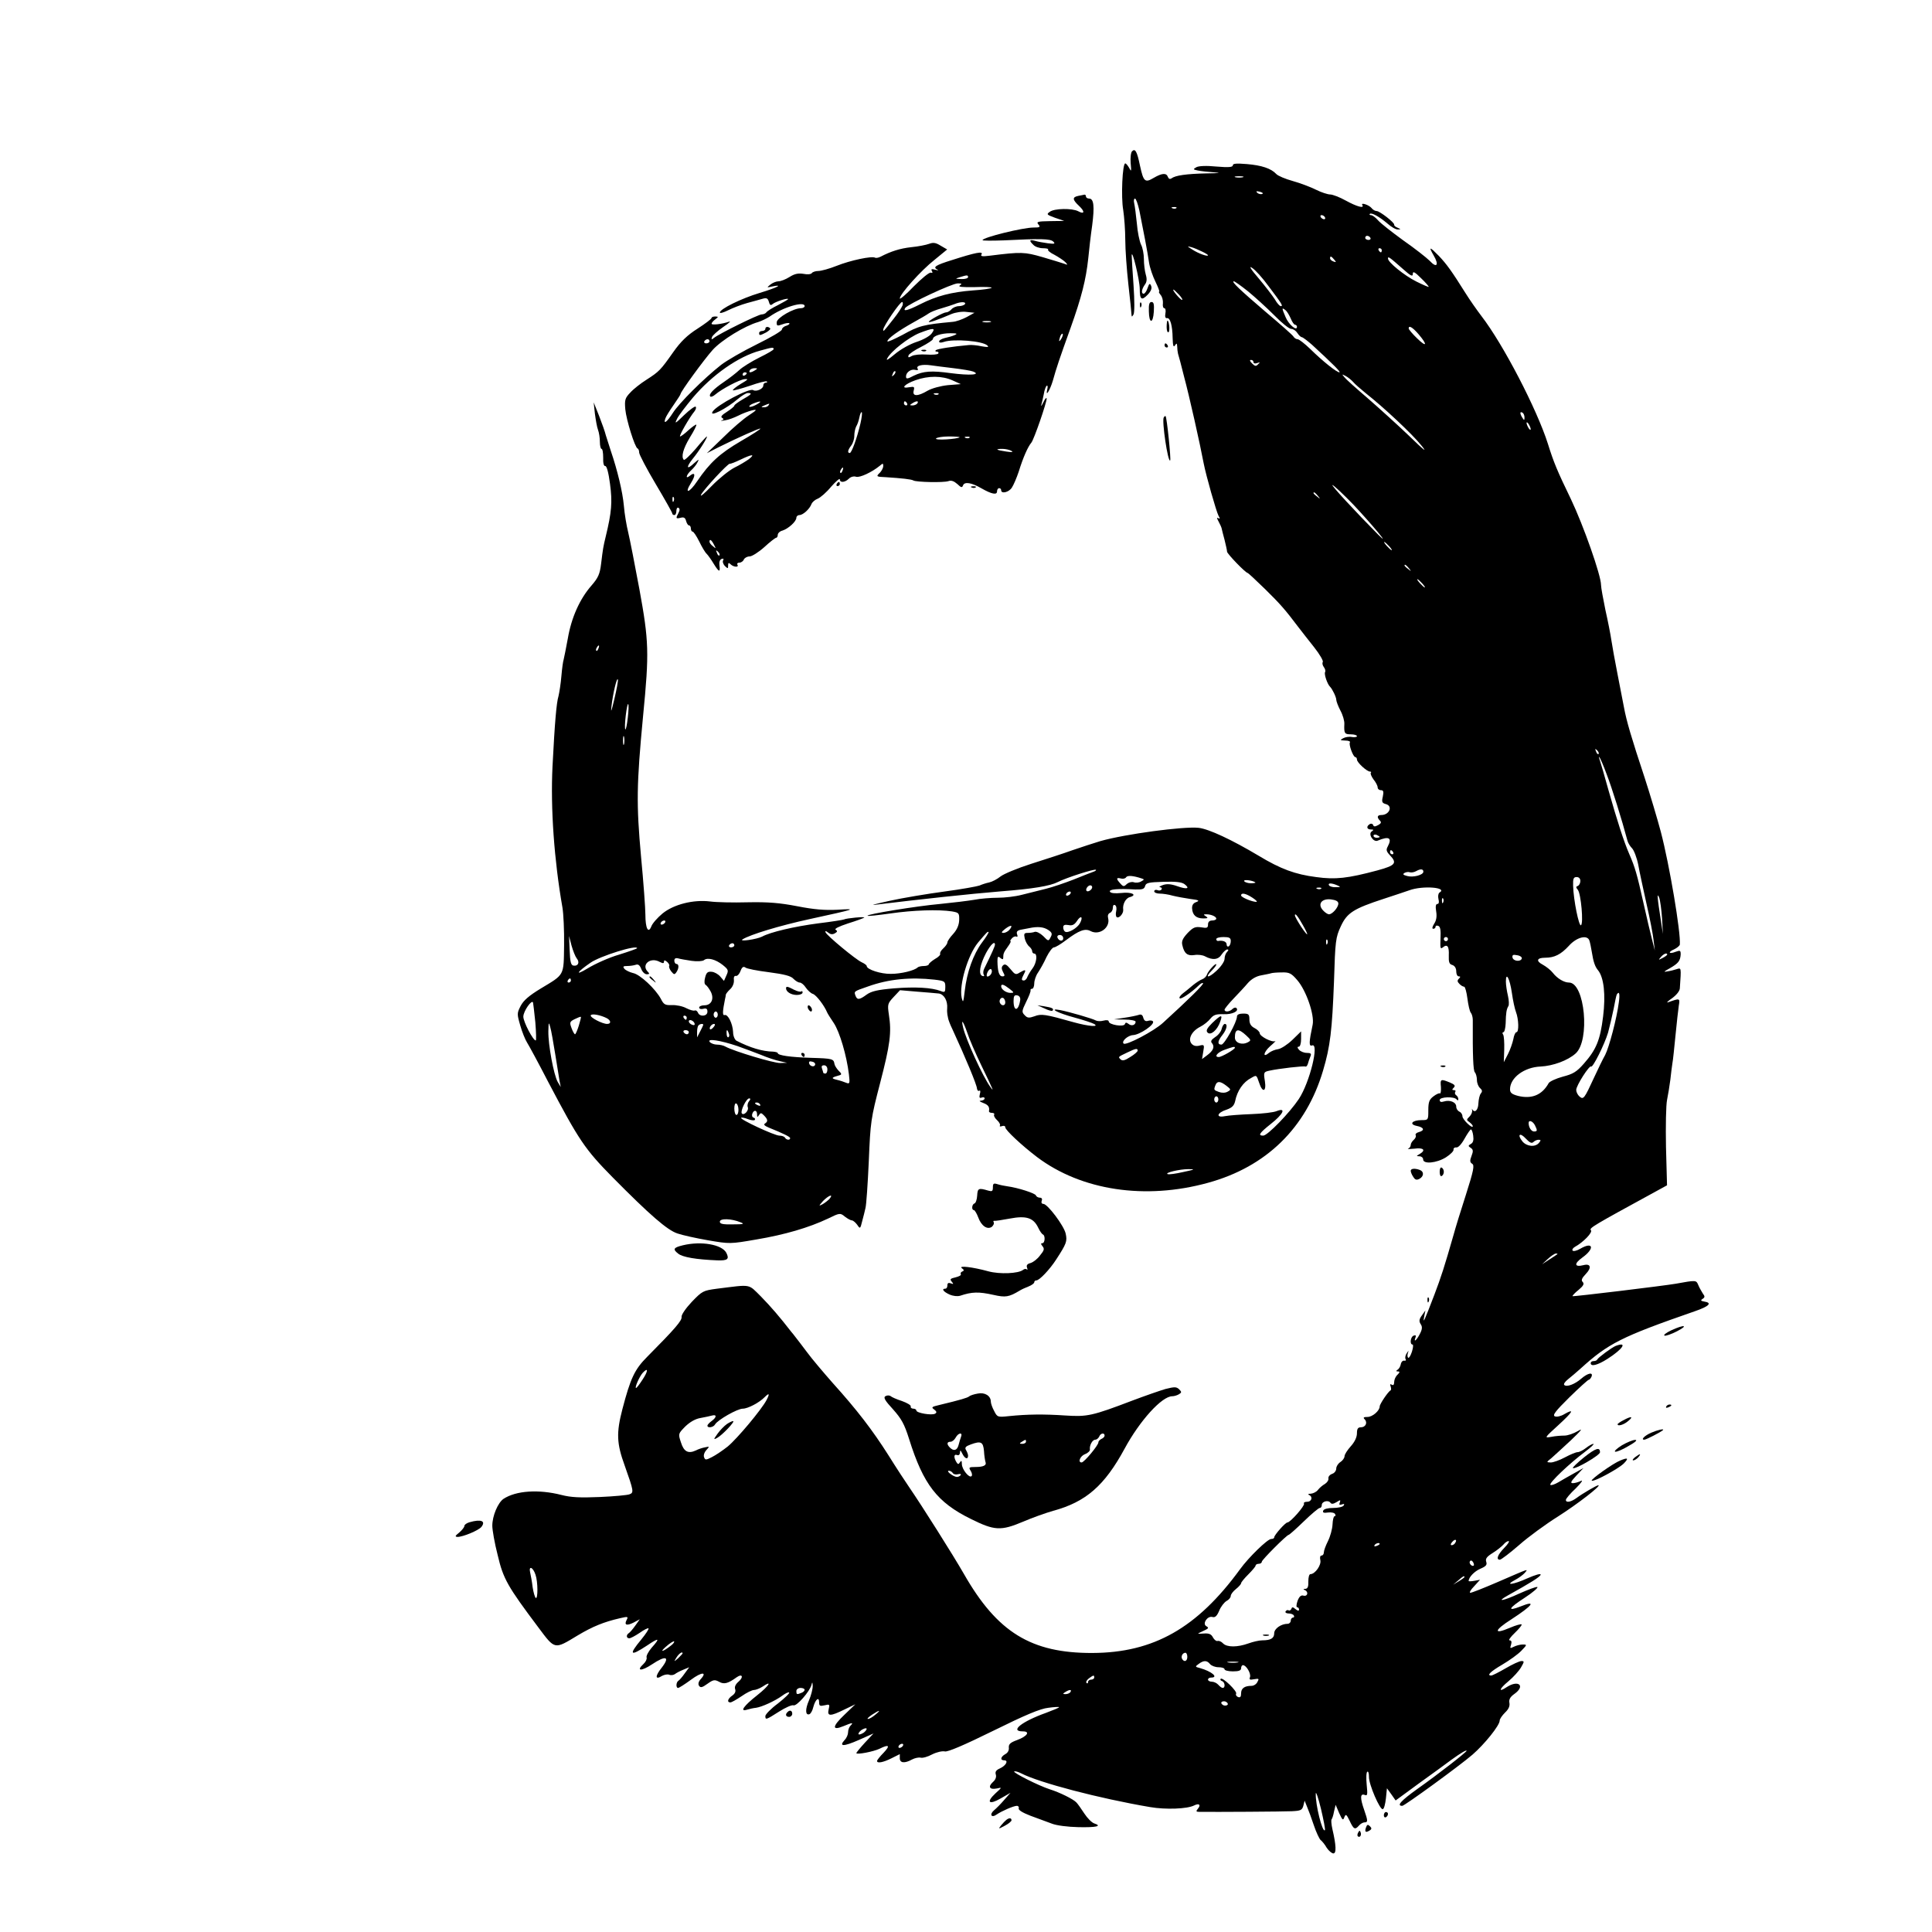 <?xml version="1.0" standalone="no"?>
<!DOCTYPE svg PUBLIC "-//W3C//DTD SVG 20010904//EN"
 "http://www.w3.org/TR/2001/REC-SVG-20010904/DTD/svg10.dtd">
<svg version="1.0" xmlns="http://www.w3.org/2000/svg"
 width="934pt" height="934pt" viewBox="0 0 934 934"
 preserveAspectRatio="xMidYMid meet">
<g transform="translate(0,934) scale(0.1,-0.1)"
fill="#000000" stroke="none">
<path d="M5473 8609 c-6 -6 -9 -31 -7 -57 4 -41 3 -44 -7 -24 -7 12 -15 22
-19 22 -14 0 -21 -164 -10 -225 5 -33 10 -98 10 -145 0 -47 7 -143 15 -215 8
-71 15 -137 15 -145 1 -13 2 -13 10 0 5 10 5 66 0 140 -5 69 -9 134 -9 145 1
37 39 -119 39 -162 0 -52 9 -58 39 -27 15 16 21 30 16 42 -6 14 -9 13 -17 -10
-5 -16 -14 -28 -19 -28 -13 0 -10 22 5 43 10 13 12 27 5 50 -5 18 -9 51 -9 75
0 24 -6 55 -14 70 -7 15 -17 61 -20 102 -4 41 -10 85 -13 98 -3 12 -1 22 4 22
5 0 14 -26 21 -57 18 -89 40 -203 47 -253 4 -25 18 -66 31 -92 13 -27 21 -48
18 -48 -4 0 0 -7 7 -16 8 -9 12 -27 11 -40 -2 -13 1 -24 7 -24 5 0 8 -11 5
-25 -3 -16 0 -24 7 -23 16 4 27 -35 28 -97 1 -36 4 -46 11 -35 8 12 10 12 11
-5 0 -11 2 -27 4 -35 3 -8 16 -58 29 -110 25 -92 78 -329 95 -420 12 -61 60
-230 72 -254 8 -13 7 -16 -1 -11 -8 5 -8 0 1 -16 7 -13 14 -28 15 -34 1 -5 7
-30 14 -55 6 -25 12 -50 12 -57 1 -11 90 -103 100 -103 2 0 40 -35 84 -78 75
-74 96 -98 161 -184 15 -20 50 -64 76 -97 27 -34 45 -66 42 -71 -4 -6 -1 -17
5 -25 6 -8 9 -18 6 -24 -6 -9 11 -59 24 -71 11 -11 30 -50 30 -63 0 -7 9 -31
20 -52 12 -22 20 -51 19 -65 -2 -45 1 -50 31 -50 17 0 30 -4 30 -9 0 -4 -11
-6 -24 -4 -13 3 -32 0 -43 -6 -16 -9 -15 -10 10 -11 16 0 26 -4 23 -9 -7 -10
16 -71 26 -71 4 0 8 -5 8 -12 0 -14 48 -58 63 -58 6 0 7 -3 4 -6 -3 -4 3 -18
13 -32 11 -13 20 -31 20 -38 0 -8 7 -14 16 -14 12 0 14 -7 9 -31 -6 -25 -4
-31 14 -36 36 -9 18 -53 -21 -53 -20 0 -23 -11 -7 -27 8 -8 6 -14 -9 -22 -15
-8 -21 -8 -24 1 -2 6 -10 8 -16 4 -18 -11 -15 -26 6 -26 13 0 14 -2 4 -9 -20
-12 7 -54 28 -45 55 23 71 14 49 -28 -9 -16 -7 -24 10 -42 37 -39 27 -50 -61
-74 -142 -38 -202 -45 -295 -32 -102 13 -172 39 -278 103 -131 78 -240 129
-290 135 -73 8 -355 -30 -475 -64 -30 -9 -91 -29 -135 -44 -44 -16 -134 -45
-200 -66 -66 -21 -133 -49 -148 -61 -16 -13 -41 -26 -55 -29 -15 -3 -36 -10
-47 -15 -11 -4 -87 -18 -170 -29 -82 -11 -202 -31 -265 -45 -63 -14 -95 -22
-70 -19 211 26 462 53 609 65 155 12 238 26 275 45 41 21 178 65 184 59 3 -2
-4 -7 -14 -10 -10 -4 -53 -20 -94 -37 -41 -16 -102 -37 -135 -45 -33 -8 -85
-21 -116 -29 -30 -8 -82 -14 -115 -14 -33 0 -85 -4 -115 -10 -30 -5 -103 -14
-164 -20 -113 -10 -358 -50 -351 -57 2 -3 52 3 110 11 110 16 233 20 298 10
34 -6 36 -8 35 -43 -1 -24 -11 -46 -29 -66 -15 -16 -28 -35 -28 -41 0 -6 -9
-19 -20 -29 -11 -10 -17 -21 -15 -26 3 -4 -8 -16 -25 -25 -16 -10 -30 -22 -30
-26 0 -4 -11 -8 -23 -8 -13 0 -27 -3 -31 -7 -15 -15 -80 -31 -129 -31 -48 -1
-117 21 -117 38 0 4 -11 12 -24 18 -29 13 -170 130 -175 145 -3 8 2 7 12 -1
11 -9 21 -11 33 -4 12 7 14 11 4 17 -8 5 15 16 60 31 39 12 74 25 78 28 6 6
-88 -3 -98 -9 -4 -2 -60 -11 -126 -19 -114 -15 -230 -42 -270 -64 -26 -13
-114 -26 -94 -13 37 23 178 66 325 98 225 49 231 51 134 45 -63 -3 -113 1
-195 17 -83 16 -139 21 -239 19 -71 -2 -153 0 -182 4 -81 10 -176 -14 -230
-58 -24 -20 -49 -48 -54 -62 -15 -38 -29 -10 -29 57 0 29 -9 155 -21 280 -23
254 -22 346 10 681 30 306 28 360 -18 612 -22 118 -46 241 -54 274 -8 32 -18
91 -21 129 -6 67 -31 171 -63 265 -8 25 -19 59 -24 75 -4 17 -19 59 -33 95
l-26 65 6 -55 c4 -30 10 -65 15 -78 5 -13 9 -39 9 -58 0 -19 4 -34 8 -34 5 0
8 -19 8 -42 -1 -27 3 -42 10 -41 7 1 16 -32 23 -86 12 -88 8 -137 -21 -256
-12 -50 -13 -56 -22 -130 -6 -50 -14 -68 -46 -105 -58 -66 -98 -157 -115 -257
-9 -48 -18 -94 -20 -101 -3 -8 -8 -44 -11 -80 -3 -37 -10 -80 -14 -97 -10 -33
-18 -126 -29 -340 -10 -202 8 -454 48 -682 5 -29 9 -111 8 -182 -2 -151 3
-140 -113 -210 -56 -34 -83 -57 -97 -84 -18 -35 -18 -39 -2 -94 9 -32 24 -69
33 -83 9 -14 55 -99 102 -190 149 -283 177 -325 312 -462 180 -182 264 -255
313 -271 23 -8 90 -23 148 -33 105 -18 107 -18 234 4 137 23 253 57 346 101
57 28 59 28 82 9 13 -10 28 -18 34 -18 5 0 17 -10 25 -21 14 -21 15 -20 24 17
6 22 13 50 16 64 4 14 11 115 16 225 8 193 10 207 55 380 48 185 56 243 42
331 -7 48 -6 53 23 84 l31 33 82 -7 c45 -3 93 -8 106 -9 25 -4 43 -35 40 -72
-1 -11 0 -24 1 -30 1 -5 3 -14 4 -20 1 -5 9 -28 20 -50 65 -141 118 -269 119
-287 1 -9 6 -14 11 -11 5 4 7 -3 3 -16 -4 -17 -2 -21 9 -17 8 3 14 1 14 -4 0
-6 -8 -10 -17 -11 -12 0 -8 -4 10 -11 24 -9 32 -19 28 -40 0 -5 6 -8 15 -8 8
0 13 -4 10 -9 -3 -4 3 -16 14 -26 11 -10 17 -22 14 -26 -3 -5 2 -6 10 -3 9 3
16 1 16 -6 0 -13 79 -87 154 -144 214 -161 522 -208 826 -124 281 77 474 265
556 542 35 117 44 196 53 431 6 197 8 213 33 267 30 65 61 85 208 133 47 15
102 34 123 41 65 24 188 14 146 -11 -6 -4 -8 -18 -5 -31 4 -15 2 -24 -5 -24
-8 0 -10 -12 -6 -36 4 -24 1 -44 -10 -60 -9 -15 -11 -24 -4 -24 6 0 11 4 11
10 0 5 6 7 13 4 10 -3 13 -21 11 -60 -2 -47 -1 -54 11 -44 22 18 31 5 29 -39
-1 -32 2 -42 17 -46 12 -4 19 -16 19 -31 0 -13 5 -24 12 -24 9 0 9 -3 1 -11
-9 -9 -8 -15 2 -25 7 -8 18 -14 23 -14 5 0 12 -26 16 -57 4 -31 11 -62 16 -68
6 -7 10 -23 10 -36 -1 -173 2 -245 10 -253 5 -5 10 -22 10 -37 0 -15 7 -32 15
-39 11 -10 12 -16 4 -26 -6 -7 -11 -29 -12 -49 -1 -32 -18 -48 -30 -27 -2 4
-2 1 0 -6 1 -8 -4 -21 -13 -30 -15 -14 -15 -17 0 -27 9 -7 16 -15 16 -19 0
-16 -49 31 -50 47 0 10 -7 20 -15 23 -8 4 -15 14 -15 24 0 22 -31 34 -60 25
-13 -4 -20 -2 -20 7 0 16 71 18 82 3 5 -6 8 -6 8 2 0 6 -5 15 -10 18 -6 4 -8
11 -5 16 4 5 1 9 -6 9 -10 0 -10 3 -1 12 9 9 5 15 -19 25 -44 18 -47 17 -43
-22 1 -19 -1 -33 -5 -31 -3 3 -18 -4 -31 -14 -20 -15 -25 -27 -25 -67 0 -47 0
-48 -32 -48 -46 0 -63 -20 -24 -28 36 -7 40 -22 10 -30 -12 -3 -18 -10 -15
-15 3 -5 -1 -15 -9 -22 -8 -7 -15 -18 -15 -25 0 -8 -6 -15 -12 -18 -7 -3 6 -2
30 0 44 6 57 -7 25 -26 -17 -10 -17 -10 0 -11 9 0 17 -7 17 -15 0 -24 65 -18
110 10 22 14 39 31 37 38 -1 6 5 11 13 10 9 -2 25 15 40 42 14 25 28 45 31 45
4 0 9 -14 11 -30 3 -21 0 -34 -11 -40 -14 -8 -14 -11 -1 -19 12 -8 13 -16 4
-39 -9 -23 -8 -31 3 -38 12 -7 7 -33 -30 -149 -25 -77 -52 -165 -60 -195 -45
-157 -60 -203 -93 -290 -49 -128 -56 -143 -49 -105 l6 30 -17 -24 c-13 -18
-15 -28 -6 -42 9 -13 8 -25 -4 -48 -16 -31 -31 -43 -21 -17 4 10 1 13 -9 9
-15 -5 -20 -43 -5 -43 4 0 3 -15 -3 -34 -6 -19 -14 -32 -18 -30 -4 3 -5 12 -2
22 5 15 5 15 -6 -1 -6 -9 -8 -22 -5 -27 4 -6 1 -9 -6 -8 -7 2 -15 -6 -17 -17
-2 -11 -9 -23 -16 -27 -8 -5 -7 -8 2 -8 10 0 10 -4 -2 -16 -9 -8 -16 -24 -16
-35 0 -13 -4 -18 -12 -13 -7 5 -9 2 -5 -9 3 -9 3 -17 -1 -19 -11 -5 -52 -66
-52 -77 0 -21 -35 -51 -59 -51 -19 0 -22 -3 -14 -11 16 -16 5 -39 -18 -39 -14
0 -19 -7 -19 -29 0 -19 -11 -42 -30 -63 -16 -18 -30 -39 -30 -48 0 -8 -9 -21
-20 -28 -11 -7 -20 -21 -20 -31 0 -11 -9 -23 -20 -26 -11 -4 -19 -13 -18 -22
2 -8 -6 -20 -17 -27 -11 -6 -26 -19 -33 -28 -7 -10 -23 -18 -35 -19 -12 0 -16
-3 -9 -6 20 -8 14 -33 -9 -33 -11 0 -18 -4 -15 -9 6 -9 -66 -91 -80 -91 -10 0
-64 -61 -64 -72 0 -5 -7 -8 -15 -8 -17 0 -108 -88 -150 -146 -207 -284 -418
-404 -714 -405 -296 -1 -460 100 -621 382 -54 94 -202 328 -263 417 -18 26
-64 96 -102 157 -78 123 -152 219 -270 350 -44 50 -101 117 -125 150 -25 33
-49 65 -55 72 -5 7 -14 18 -20 25 -55 71 -99 122 -146 170 -64 63 -43 59 -213
38 -67 -9 -71 -11 -122 -64 -30 -32 -51 -63 -49 -73 2 -17 -30 -55 -166 -192
-61 -61 -81 -104 -120 -253 -30 -115 -28 -166 11 -273 44 -124 45 -131 23
-139 -10 -4 -74 -10 -143 -13 -95 -4 -140 -2 -186 10 -110 28 -219 21 -280
-19 -27 -19 -54 -82 -54 -130 0 -20 11 -84 26 -142 27 -115 47 -150 197 -350
81 -108 76 -107 190 -38 72 43 126 65 204 83 38 9 41 8 33 -7 -14 -26 -1 -31
33 -14 l30 16 -22 -31 c-12 -17 -26 -33 -31 -36 -14 -9 -12 -25 2 -25 7 0 29
12 50 26 21 15 41 25 43 22 3 -3 -13 -27 -35 -54 -62 -75 -54 -83 28 -29 59
40 65 37 22 -11 -16 -19 -27 -40 -24 -47 2 -7 -4 -21 -15 -31 -38 -35 -10 -36
41 -2 67 45 89 38 47 -16 -33 -41 -32 -61 1 -40 11 6 26 9 35 6 8 -4 21 -2 28
3 6 5 25 15 40 21 l29 12 -22 -30 c-11 -16 -25 -32 -30 -35 -12 -7 -13 -35 -2
-35 5 0 33 18 63 40 51 38 80 39 46 2 -10 -11 -13 -23 -8 -31 7 -11 15 -10 41
9 28 20 35 21 56 10 24 -14 43 -9 86 22 27 19 34 0 8 -22 -14 -12 -20 -25 -16
-36 4 -11 -1 -22 -14 -31 -22 -15 -27 -33 -9 -33 6 0 30 14 54 30 24 17 51 30
60 30 8 0 27 7 41 16 50 34 33 5 -25 -41 -66 -52 -87 -82 -49 -70 13 4 32 8
43 9 28 4 92 33 126 58 16 12 31 19 34 16 4 -3 -21 -27 -54 -53 -34 -25 -61
-53 -61 -61 0 -20 4 -18 67 22 30 19 61 33 69 30 15 -6 79 67 87 99 4 16 5 14
6 -6 0 -15 -8 -46 -18 -69 -19 -43 -18 -74 2 -67 6 2 15 17 19 35 10 37 28 52
28 22 0 -17 4 -19 26 -14 25 6 26 5 20 -20 -8 -34 8 -34 77 0 l52 25 -53 -51
c-59 -56 -61 -78 -5 -55 43 18 51 19 35 3 -7 -7 -12 -21 -12 -32 0 -11 -7 -28
-17 -38 -29 -32 -5 -32 68 0 l72 32 -42 -45 c-22 -24 -41 -47 -41 -50 0 -9 83
7 112 21 46 23 53 16 20 -19 -18 -18 -32 -36 -32 -40 0 -13 30 -7 70 13 l40
20 0 -20 c0 -23 23 -26 59 -6 13 7 32 11 41 9 10 -3 35 4 57 16 22 11 49 17
61 14 14 -3 92 30 234 100 154 76 227 107 266 111 28 4 52 5 52 3 0 -3 -28
-14 -62 -27 -120 -43 -178 -90 -113 -90 37 0 21 -24 -28 -42 -33 -12 -41 -20
-40 -36 2 -13 -5 -26 -17 -32 -23 -13 -26 -30 -5 -30 22 0 8 -26 -21 -39 -18
-8 -24 -16 -20 -29 4 -12 -1 -26 -14 -37 -25 -23 -16 -38 19 -31 26 6 26 6 -7
-24 -46 -43 -31 -57 26 -24 l47 27 -30 -34 c-16 -19 -39 -42 -50 -51 -23 -20
-12 -38 13 -20 25 17 82 42 98 42 7 0 11 -6 9 -12 -3 -8 18 -21 57 -36 35 -13
81 -30 103 -38 22 -9 78 -16 128 -17 87 -2 117 5 77 18 -12 4 -33 25 -48 48
-15 23 -32 47 -38 53 -14 16 -81 49 -129 64 -53 17 -178 80 -172 86 3 3 18 -1
34 -9 87 -45 376 -121 623 -163 76 -13 180 -9 213 8 24 12 34 3 18 -16 -10
-12 -9 -15 6 -15 79 -1 408 1 448 3 43 2 50 5 56 27 l6 24 12 -30 c7 -16 22
-57 33 -90 11 -33 26 -64 32 -70 7 -5 21 -22 30 -38 10 -15 25 -27 32 -27 15
0 14 38 -5 119 -5 22 -6 42 -4 45 3 3 9 20 12 38 l8 33 17 -40 c16 -35 19 -37
25 -20 7 17 10 15 26 -18 19 -41 26 -44 45 -22 7 8 19 15 26 15 18 0 17 8 -1
60 -20 57 -20 81 2 73 14 -6 15 0 10 50 -3 31 -2 59 3 62 5 3 8 -8 8 -25 -1
-35 53 -161 67 -156 6 1 12 25 15 52 l5 49 21 -29 21 -30 116 85 c64 46 133
96 154 112 46 33 73 49 73 43 0 -6 -137 -113 -239 -185 -78 -56 -101 -81 -72
-81 11 0 275 192 339 247 59 51 132 142 132 165 0 8 12 25 26 39 17 16 24 31
21 47 -3 16 3 28 24 43 55 39 20 70 -37 33 -42 -28 -37 -9 8 28 24 20 51 50
61 67 16 28 17 31 2 31 -9 0 -44 -16 -76 -35 -33 -19 -64 -35 -70 -35 -23 0
-4 19 54 53 34 20 76 50 92 67 28 29 28 30 6 30 -12 0 -31 -5 -43 -11 -18 -9
-19 -8 -13 10 4 14 2 21 -7 21 -7 0 4 16 25 36 21 20 36 39 33 41 -3 3 -28 -4
-56 -16 -82 -35 -78 -13 7 41 103 67 123 94 44 62 -67 -26 -59 -9 20 42 40 26
67 50 61 52 -6 2 -45 -13 -88 -32 -78 -36 -114 -42 -55 -9 110 61 155 89 159
100 2 8 -25 0 -64 -17 -68 -31 -115 -37 -58 -7 17 9 37 24 45 33 17 21 29 25
-133 -45 -65 -28 -123 -51 -130 -51 -6 0 1 14 18 31 l29 32 -27 -5 c-16 -3
-28 -3 -28 -1 0 18 28 47 56 59 28 12 34 19 29 34 -5 15 3 25 32 43 21 13 44
32 52 41 7 9 18 16 24 16 6 0 -3 -15 -21 -33 -32 -33 -41 -57 -21 -57 6 0 48
32 93 71 44 39 129 101 188 138 93 59 212 151 195 151 -8 0 -78 -41 -106 -62
-26 -19 -51 -24 -51 -9 0 6 21 31 48 56 26 26 37 42 25 36 -12 -6 -30 -11 -39
-11 -14 0 -10 8 17 37 l34 36 -45 -25 c-25 -14 -59 -33 -77 -44 -17 -10 -35
-16 -38 -12 -8 8 94 105 168 160 28 21 46 38 40 38 -6 0 -22 -9 -36 -20 -14
-11 -32 -20 -40 -20 -8 0 -35 -11 -61 -25 -26 -14 -57 -25 -69 -25 -22 1 -22
1 3 21 14 12 56 51 95 87 50 48 60 60 33 44 -20 -12 -49 -22 -65 -22 -15 0
-44 -2 -63 -6 -35 -6 -35 -6 33 56 71 65 81 83 30 54 -16 -10 -37 -15 -46 -11
-13 5 2 25 70 92 48 47 90 85 94 85 4 0 9 7 13 15 9 23 -18 18 -50 -10 -31
-27 -71 -42 -82 -30 -4 4 4 16 18 27 14 11 41 34 60 51 135 123 199 155 553
278 70 24 86 41 46 47 -17 3 -19 6 -8 13 11 7 12 12 1 26 -6 10 -17 28 -22 41
-10 24 -10 24 -110 6 -58 -10 -495 -63 -498 -60 -1 2 11 16 29 30 24 20 29 30
20 39 -8 8 -4 18 15 38 30 31 24 52 -11 43 -44 -11 -47 7 -5 37 61 44 52 79
-11 42 -15 -9 -32 -13 -36 -9 -4 4 0 12 10 18 42 23 88 71 78 81 -10 10 13 23
306 183 l62 34 -5 185 c-2 101 0 203 5 227 5 24 12 68 16 98 3 30 8 66 10 80
3 14 9 75 15 135 6 61 13 125 16 144 6 36 5 36 -51 16 -11 -4 -3 5 18 19 22
16 38 36 38 49 7 102 7 99 -15 92 -12 -4 -32 -9 -46 -11 -20 -4 -17 -1 12 15
42 24 51 36 53 67 0 19 -2 21 -24 13 -33 -13 -40 -2 -7 12 14 7 26 17 27 23 5
58 -50 385 -92 545 -17 64 -52 181 -78 261 -65 196 -88 275 -100 340 -6 30
-20 105 -32 165 -12 61 -25 133 -29 160 -4 28 -17 94 -29 147 -11 54 -21 108
-21 120 0 47 -85 288 -146 416 -65 134 -83 177 -111 267 -53 167 -216 481
-321 617 -22 29 -58 80 -79 114 -64 102 -89 137 -127 177 -45 46 -51 47 -25 2
27 -46 15 -63 -19 -26 -15 15 -72 60 -128 99 -55 40 -110 83 -122 97 -12 14
-27 25 -34 25 -6 0 -9 3 -6 6 8 8 46 -13 86 -47 18 -16 40 -29 50 -28 15 0 15
1 -1 8 -10 4 -18 10 -17 15 2 10 -70 66 -85 66 -7 0 -18 6 -24 14 -13 16 -54
29 -45 15 11 -18 -26 -8 -79 21 -30 17 -65 30 -76 30 -12 0 -43 10 -69 23 -26
13 -76 32 -112 42 -36 10 -72 25 -80 34 -25 27 -71 42 -142 48 -50 4 -68 3
-68 -6 0 -9 -20 -11 -79 -6 -49 5 -86 3 -97 -3 -17 -10 -17 -11 6 -16 14 -3
50 -7 80 -9 37 -3 26 -4 -35 -5 -99 -2 -154 -10 -171 -24 -8 -5 -14 -3 -18 7
-7 20 -28 19 -69 -5 -42 -25 -49 -18 -66 60 -14 68 -23 84 -38 69z m535 -126
c-10 -2 -26 -2 -35 0 -10 3 -2 5 17 5 19 0 27 -2 18 -5z m93 -81 c-7 -2 -18 1
-23 6 -8 8 -4 9 13 5 13 -4 18 -8 10 -11z m-414 -68 c-3 -3 -12 -4 -19 -1 -8
3 -5 6 6 6 11 1 17 -2 13 -5z m718 -44 c3 -5 2 -10 -4 -10 -5 0 -13 5 -16 10
-3 6 -2 10 4 10 5 0 13 -4 16 -10z m220 -100 c3 -5 -1 -10 -9 -10 -9 0 -16 5
-16 10 0 6 4 10 9 10 6 0 13 -4 16 -10z m-812 -67 c15 -7 27 -15 27 -17 0 -8
-46 8 -75 27 -27 17 -28 18 -5 12 14 -4 37 -14 53 -22z m867 7 c0 -5 -2 -10
-4 -10 -3 0 -8 5 -11 10 -3 6 -1 10 4 10 6 0 11 -4 11 -10z m-230 -45 c11 -13
10 -14 -4 -9 -9 3 -16 10 -16 15 0 13 6 11 20 -6z m333 -46 c37 -33 47 -38 47
-23 0 14 9 10 40 -21 22 -21 38 -40 37 -42 -2 -1 -28 10 -60 26 -58 29 -137
93 -137 111 0 12 5 9 73 -51z m-650 -83 c65 -86 71 -96 59 -96 -6 0 -19 15
-29 33 -11 17 -46 63 -78 101 -39 45 -49 63 -32 51 15 -9 51 -49 80 -89z m-99
-25 c33 -27 90 -79 126 -115 35 -36 72 -66 82 -66 10 0 23 -9 30 -20 7 -11 17
-20 21 -20 5 0 27 -17 50 -37 102 -94 141 -133 132 -133 -13 0 -80 53 -141
113 -27 26 -54 47 -61 47 -7 0 -16 6 -20 13 -4 7 -64 60 -133 118 -125 107
-170 149 -155 149 4 0 35 -22 69 -49z m-334 -16 c13 -14 19 -25 14 -25 -8 1
-50 50 -41 50 2 0 14 -11 27 -25z m540 -115 c7 -17 16 -30 21 -30 5 0 9 -5 9
-10 0 -23 -41 12 -55 47 -19 44 -19 48 -1 34 8 -6 19 -25 26 -41z m619 -77
c44 -52 38 -64 -9 -18 -22 21 -40 43 -40 47 0 17 19 6 49 -29z m-799 -134 c0
-6 7 -8 18 -4 14 5 15 4 4 -6 -10 -11 -15 -10 -29 4 -11 11 -13 17 -5 17 7 0
12 -5 12 -11z m481 -95 c8 -10 37 -35 64 -57 85 -67 222 -195 266 -250 31 -38
16 -27 -57 44 -54 52 -145 134 -200 182 -56 48 -108 94 -115 104 -13 15 -12
15 7 5 11 -6 27 -19 35 -28z m829 -172 c0 -15 -2 -15 -10 -2 -13 20 -13 33 0
25 6 -3 10 -14 10 -23z m30 -57 c0 -5 -5 -3 -10 5 -5 8 -10 20 -10 25 0 6 5 3
10 -5 5 -8 10 -19 10 -25z m-857 -365 c86 -91 187 -212 120 -145 -110 111
-234 245 -221 240 8 -3 54 -46 101 -95z m-172 43 c13 -16 12 -17 -3 -4 -10 7
-18 15 -18 17 0 8 8 3 21 -13z m344 -243 c10 -11 16 -20 13 -20 -3 0 -13 9
-23 20 -10 11 -16 20 -13 20 3 0 13 -9 23 -20z m96 -107 c13 -16 12 -17 -3 -4
-10 7 -18 15 -18 17 0 8 8 3 21 -13z m64 -73 c10 -11 16 -20 13 -20 -3 0 -13
9 -23 20 -10 11 -16 20 -13 20 3 0 13 -9 23 -20z m-3982 -315 c-3 -9 -8 -14
-10 -11 -3 3 -2 9 2 15 9 16 15 13 8 -4z m77 -245 c-14 -59 -18 -70 -14 -35 7
61 26 143 31 130 2 -6 -6 -48 -17 -95z m65 -90 c-4 -34 -9 -59 -12 -56 -3 3
-2 32 2 66 4 34 9 59 12 56 3 -3 2 -32 -2 -66z m-18 -127 c-3 -10 -5 -2 -5 17
0 19 2 27 5 18 2 -10 2 -26 0 -35z m4711 -48 c-3 -3 -9 2 -12 12 -6 14 -5 15
5 6 7 -7 10 -15 7 -18z m40 -100 c25 -65 72 -215 100 -320 3 -11 13 -27 22
-36 9 -9 23 -45 30 -80 6 -35 25 -120 40 -189 16 -69 31 -147 34 -175 l6 -50
-14 55 c-8 30 -26 109 -41 175 -31 139 -41 173 -68 235 -27 62 -59 162 -101
310 -19 69 -38 134 -42 145 -4 11 -5 18 -2 15 3 -3 20 -41 36 -85z m-1098
-301 c0 -2 -7 -4 -15 -4 -8 0 -15 4 -15 10 0 5 7 7 15 4 8 -4 15 -8 15 -10z
m65 -74 c3 -5 1 -10 -4 -10 -6 0 -11 5 -11 10 0 6 2 10 4 10 3 0 8 -4 11 -10z
m146 -95 c-1 -15 -49 -28 -78 -20 -20 5 -23 9 -13 15 7 4 19 6 26 3 7 -2 21 0
31 6 21 12 35 10 34 -4z m-1361 -32 c13 -4 12 -6 -3 -14 -9 -6 -26 -8 -36 -4
-11 3 -25 -1 -34 -9 -13 -13 -17 -13 -31 3 -21 23 -20 30 3 24 10 -3 22 0 25
6 7 10 34 8 76 -6z m2120 -12 c0 -11 -6 -21 -12 -24 -10 -3 -10 -7 0 -19 15
-19 28 -163 15 -171 -10 -6 -36 121 -38 191 -1 34 2 42 17 42 11 0 18 -7 18
-19z m-1571 -7 c2 -2 -7 -4 -22 -4 -14 0 -29 5 -32 10 -6 10 42 4 54 -6z
m-343 -8 c29 -22 13 -27 -35 -10 -31 11 -51 12 -70 5 -14 -5 -20 -10 -13 -10
7 -1 11 -5 7 -11 -3 -5 -12 -7 -20 -3 -8 3 -15 0 -15 -6 0 -6 12 -11 26 -11
15 0 43 -4 63 -10 20 -5 59 -12 86 -16 41 -5 46 -8 28 -15 -15 -5 -21 -16 -20
-31 2 -32 20 -48 54 -48 22 0 25 2 13 10 -13 8 -13 10 2 10 23 0 48 -11 48
-21 0 -5 -9 -9 -20 -9 -13 0 -20 -7 -20 -19 0 -17 -5 -19 -33 -14 -29 4 -39 0
-66 -28 -24 -26 -30 -40 -25 -59 9 -40 25 -52 58 -47 17 3 40 0 51 -6 37 -20
65 -17 81 9 9 13 21 24 27 24 7 0 7 -4 -1 -12 -7 -7 -12 -22 -12 -33 0 -13
-17 -38 -40 -59 -40 -37 -58 -34 -20 4 11 11 20 23 20 27 0 12 -39 -30 -45
-48 -3 -10 -14 -20 -23 -23 -9 -3 -29 -16 -44 -28 -15 -13 -37 -31 -49 -40
-13 -10 -20 -21 -16 -24 6 -7 58 29 92 62 9 9 18 14 21 11 5 -5 -69 -78 -193
-191 -44 -41 -180 -112 -191 -101 -12 11 21 40 46 41 33 2 105 51 96 66 -3 5
-14 6 -24 3 -12 -4 -19 1 -23 15 -3 13 -10 18 -21 14 -9 -3 -40 -10 -69 -14
l-52 -8 53 -1 c28 0 52 -5 52 -10 0 -17 -20 -23 -34 -11 -11 8 -15 8 -18 -1
-5 -15 -78 -3 -78 13 0 6 -10 8 -25 4 -14 -4 -31 -3 -38 1 -13 8 -126 41 -172
50 -60 11 -10 -15 69 -36 44 -12 86 -26 95 -31 28 -16 -26 -12 -98 8 -138 39
-157 42 -190 29 -26 -9 -34 -9 -47 5 -15 15 -15 20 7 65 13 26 23 51 21 56 -1
4 2 7 8 7 5 0 10 12 10 26 0 14 8 38 18 52 10 15 29 48 41 75 13 26 29 47 36
47 7 0 34 16 60 36 61 46 91 57 117 43 43 -23 97 17 85 63 -3 11 0 21 9 25 8
3 14 14 14 25 0 11 4 16 11 12 6 -3 8 -17 5 -29 -3 -13 -2 -26 3 -29 11 -7 33
18 31 36 -4 26 12 56 32 61 39 11 8 26 -41 20 -31 -3 -51 -1 -55 6 -7 12 38
16 122 11 35 -1 44 2 48 17 4 15 17 18 88 20 58 2 88 -1 102 -11z m739 -6 c18
-8 17 -9 -7 -9 -15 -1 -30 4 -33 9 -7 12 12 12 40 0z m-1185 -9 c0 -12 -20
-25 -27 -18 -7 7 6 27 18 27 5 0 9 -4 9 -9z m1107 -7 c-3 -3 -12 -4 -19 -1 -8
3 -5 6 6 6 11 1 17 -2 13 -5z m-1212 -24 c-3 -5 -11 -10 -16 -10 -6 0 -7 5 -4
10 3 6 11 10 16 10 6 0 7 -4 4 -10z m880 -20 c17 -11 25 -20 19 -20 -21 0 -74
22 -74 31 0 15 23 10 55 -11z m1980 -99 l4 -76 -9 60 c-19 122 -20 142 -9 116
5 -13 11 -58 14 -100z m-1565 71 c0 -19 -29 -52 -45 -52 -7 0 -20 9 -29 19
-28 30 -7 58 38 53 24 -3 36 -9 36 -20z m507 6 c-3 -8 -6 -5 -6 6 -1 11 2 17
5 13 3 -3 4 -12 1 -19z m-678 -111 c31 -55 26 -59 -9 -7 -16 25 -30 49 -30 55
0 14 15 -5 39 -48z m-1078 10 c-13 -24 -58 -50 -72 -41 -5 3 -9 12 -9 21 0 11
7 14 25 11 18 -4 29 1 41 19 19 30 32 22 15 -10z m-2006 3 c-3 -5 -11 -10 -16
-10 -6 0 -7 5 -4 10 3 6 11 10 16 10 6 0 7 -4 4 -10z m1665 -35 c-7 -8 -20
-15 -29 -15 -12 0 -10 5 9 20 28 21 39 18 20 -5z m188 -1 c18 -12 20 -19 11
-35 -10 -20 -11 -20 -36 6 -15 14 -33 23 -41 20 -7 -3 -23 -5 -34 -5 -17 0
-19 -4 -14 -27 4 -16 14 -33 22 -39 7 -6 14 -16 14 -23 0 -6 5 -11 10 -11 17
0 11 -46 -8 -71 -10 -13 -21 -32 -25 -41 -3 -10 -11 -18 -17 -18 -13 0 -13 6
0 31 12 22 8 24 -21 7 -18 -12 -23 -9 -44 17 -18 22 -27 27 -36 18 -8 -8 -8
-16 0 -32 10 -17 9 -21 -3 -21 -16 0 -23 23 -24 73 0 23 3 26 14 16 10 -8 14
-8 14 0 0 21 2 26 22 54 11 15 17 27 13 27 -3 0 0 6 7 14 7 8 17 11 22 8 5 -3
7 2 3 11 -4 12 0 18 16 22 12 2 31 6 42 8 42 9 71 6 93 -9z m-321 -61 c-42
-57 -73 -144 -83 -233 -7 -57 -8 -61 -15 -33 -13 62 30 206 79 266 43 51 47
55 51 51 2 -1 -12 -25 -32 -51z m393 21 c0 -17 -22 -14 -28 4 -2 7 3 12 12 12
9 0 16 -7 16 -16z m-2352 -97 c16 -19 7 -39 -16 -35 -12 2 -16 19 -18 73 l-3
70 12 -46 c7 -25 18 -53 25 -62z m3162 84 c0 -11 -4 -23 -10 -26 -5 -3 -10 1
-10 9 0 14 -18 21 -42 17 -5 0 -8 4 -8 9 0 6 16 10 35 10 28 0 35 -4 35 -19z
m1050 9 c0 -5 -4 -10 -10 -10 -5 0 -10 5 -10 10 0 6 5 10 10 10 6 0 10 -4 10
-10z m684 -8 c3 -9 8 -33 11 -52 8 -51 16 -73 30 -90 29 -35 38 -119 25 -224
-14 -114 -33 -160 -93 -228 -35 -40 -52 -50 -102 -63 -33 -9 -63 -23 -68 -31
-32 -58 -82 -78 -148 -62 -30 8 -39 15 -39 32 0 56 69 107 148 110 60 3 131
29 169 63 71 63 45 343 -32 343 -24 0 -57 20 -78 47 -10 13 -32 30 -48 39 -35
18 -30 34 11 34 45 0 76 16 114 57 38 43 91 56 100 25z m-1267 -14 c-3 -8 -6
-5 -6 6 -1 11 2 17 5 13 3 -3 4 -12 1 -19z m-2867 -8 c0 -5 -7 -10 -16 -10 -8
0 -12 5 -9 10 3 6 10 10 16 10 5 0 9 -4 9 -10z m1260 3 c0 -7 -15 -41 -52
-116 -5 -10 -6 -23 -2 -29 4 -6 1 -9 -7 -6 -20 7 -12 54 18 111 23 42 43 60
43 40z m-1730 -17 c0 -2 -39 -16 -87 -31 -49 -14 -117 -45 -153 -67 -63 -38
-52 -18 15 28 46 32 225 88 225 70z m4277 -50 c-6 -17 -41 -13 -45 5 -2 13 3
15 23 11 14 -2 24 -10 22 -16z m703 19 c0 -2 -10 -10 -22 -16 -21 -11 -22 -11
-9 4 13 16 31 23 31 12z m-4717 -30 c27 -4 53 -2 60 3 17 15 57 4 91 -23 27
-22 29 -26 18 -50 l-12 -27 -18 21 c-9 11 -28 22 -41 23 -19 2 -26 -3 -32 -27
-5 -18 -4 -32 2 -36 6 -3 17 -18 25 -33 18 -35 3 -66 -31 -66 -14 0 -25 -5
-25 -11 0 -6 9 -9 20 -6 15 4 20 0 20 -14 0 -23 -38 -26 -46 -4 -4 8 -10 12
-15 10 -5 -3 -23 2 -41 11 -18 10 -50 16 -70 15 -32 -1 -39 2 -53 30 -25 47
-101 119 -135 125 -16 4 -35 13 -41 20 -9 11 -7 14 14 14 14 0 32 3 41 6 11 4
19 -2 26 -20 5 -14 17 -26 27 -26 13 0 14 3 5 12 -34 34 12 73 57 48 16 -8 21
-8 21 1 0 8 4 8 15 -1 8 -7 13 -16 10 -20 -2 -4 2 -16 10 -26 13 -16 16 -17
25 -4 13 19 13 40 0 40 -5 0 -10 7 -10 16 0 10 6 14 18 11 9 -3 39 -8 65 -12z
m374 -55 c75 -10 107 -18 119 -32 10 -10 23 -18 30 -18 8 0 21 -11 30 -25 9
-13 24 -27 34 -30 16 -5 55 -56 69 -90 2 -5 17 -29 32 -51 28 -42 62 -156 73
-248 5 -43 4 -47 -12 -41 -9 4 -30 11 -47 15 -29 7 -26 11 14 22 11 3 10 8 -5
22 -10 11 -19 25 -20 33 -4 24 -9 26 -111 29 -102 3 -163 12 -163 23 0 3 -10
6 -22 7 -53 1 -112 19 -178 53 -8 5 -16 23 -16 42 -2 41 -25 87 -41 82 -11 -4
-10 18 2 77 2 8 4 18 4 22 1 4 10 16 21 26 12 11 19 29 18 43 -2 15 2 23 10
21 7 -1 17 10 22 24 7 19 14 23 23 17 6 -6 58 -16 114 -23z m1076 -5 c-5 -13
-23 -22 -23 -11 0 15 14 35 21 31 4 -3 6 -12 2 -20z m1479 -34 c43 -50 83
-167 74 -214 -18 -85 -19 -107 -3 -101 36 14 -11 -179 -64 -259 -43 -65 -151
-177 -172 -177 -27 0 -19 12 36 56 60 47 77 81 30 63 -15 -7 -71 -13 -123 -15
-52 -2 -110 -6 -129 -10 -45 -9 -38 17 10 32 25 9 35 19 40 40 10 51 39 93 78
113 26 15 25 15 38 -23 16 -50 36 -45 28 7 -7 43 -6 45 22 51 45 10 167 24
174 20 4 -2 9 4 12 14 2 9 8 25 12 35 6 13 2 17 -18 17 -13 0 -30 7 -37 15 -9
10 -9 15 -1 15 6 0 11 16 11 37 l0 37 -42 -41 c-24 -23 -55 -43 -69 -45 -15
-2 -34 -10 -43 -17 -33 -28 -29 1 4 31 19 16 30 28 25 25 -15 -8 -75 23 -75
38 0 6 -11 18 -25 25 -18 9 -25 22 -25 42 0 24 -4 28 -30 28 -19 0 -30 -5 -30
-14 0 -27 -61 -136 -75 -136 -21 0 -19 17 5 47 21 27 26 53 11 53 -5 0 -12
-11 -15 -24 -3 -13 -17 -31 -32 -40 -19 -13 -23 -21 -14 -30 13 -17 5 -36 -25
-58 l-24 -18 6 36 c6 33 5 35 -19 29 -16 -4 -29 -1 -38 10 -18 22 1 60 42 81
18 9 40 27 50 40 15 18 27 22 63 21 42 -2 77 15 62 30 -4 4 -13 1 -19 -5 -14
-14 -38 -16 -38 -3 0 4 19 28 43 53 23 24 55 58 70 76 18 20 41 33 65 37 20 4
42 8 47 10 6 2 29 4 52 4 36 1 46 -4 75 -38z m1037 -61 c5 -36 14 -78 20 -93
13 -34 15 -97 2 -97 -5 0 -12 -15 -15 -34 -4 -18 -15 -51 -26 -72 l-20 -39 2
60 c1 33 -1 66 -5 73 -5 6 -4 12 1 12 5 0 10 19 11 43 1 50 4 68 13 83 4 5 3
28 -2 50 -5 21 -10 52 -10 69 0 50 19 14 29 -55z m-4549 60 c0 -5 -5 -10 -11
-10 -5 0 -7 5 -4 10 3 6 8 10 11 10 2 0 4 -4 4 -10z m1758 4 c49 -6 52 -8 52
-35 0 -25 -2 -28 -22 -20 -44 17 -124 21 -226 13 -81 -7 -109 -14 -132 -30
-35 -26 -46 -27 -54 -6 -8 22 -9 21 60 45 100 36 206 46 322 33z m362 -44 c23
-18 24 -20 5 -20 -21 0 -45 17 -45 32 0 13 13 9 40 -12z m2946 -66 c-10 -78
-47 -217 -66 -254 -11 -19 -35 -69 -54 -110 -47 -102 -51 -107 -70 -91 -9 8
-16 22 -16 32 0 21 64 121 72 113 8 -7 65 107 82 164 8 30 20 81 27 115 6 34
13 65 15 69 12 19 16 4 10 -38z m-2894 11 c-8 -54 -32 -57 -32 -4 0 24 4 30
18 27 10 -2 16 -11 14 -23z m-72 -11 c0 -16 -16 -19 -25 -4 -8 13 4 32 16 25
5 -4 9 -13 9 -21z m-2272 -96 c4 -49 5 -88 2 -88 -13 0 -60 90 -60 115 0 27
42 86 47 68 1 -4 6 -47 11 -95z m882 37 c0 -8 -4 -15 -10 -15 -5 0 -10 7 -10
15 0 8 5 15 10 15 6 0 10 -7 10 -15z m-537 -17 c21 -11 23 -28 2 -28 -23 0
-85 32 -79 42 6 9 47 1 77 -14z m-135 -37 c-7 -22 -15 -41 -18 -41 -3 0 -11
13 -17 30 -10 27 -9 31 15 43 15 7 28 13 30 11 2 -1 -3 -20 -10 -43z m522 39
c0 -5 -2 -10 -4 -10 -3 0 -8 5 -11 10 -3 6 -1 10 4 10 6 0 11 -4 11 -10z m38
-28 c2 -7 -2 -10 -12 -6 -9 3 -16 11 -16 16 0 13 23 5 28 -10z m-674 -147 c9
-55 18 -113 21 -130 l6 -30 -15 25 c-19 34 -46 179 -45 244 1 45 2 47 9 21 5
-16 15 -75 24 -130z m1992 103 c9 -29 40 -100 68 -158 59 -122 63 -132 44
-105 -36 49 -118 228 -132 288 -11 46 1 30 20 -25z m-1276 38 c0 -2 -7 -17
-15 -32 l-15 -29 0 26 c0 14 3 29 7 32 7 8 23 9 23 3z m50 -11 c-7 -9 -15 -13
-17 -11 -7 7 7 26 19 26 6 0 6 -6 -2 -15z m-120 -25 c0 -5 -4 -10 -9 -10 -6 0
-13 5 -16 10 -3 6 1 10 9 10 9 0 16 -4 16 -10z m193 -5 c4 -8 3 -16 -1 -19 -4
-3 -9 4 -9 15 -2 23 3 25 10 4z m2501 -10 c25 -23 25 -25 8 -34 -29 -15 -62
-2 -62 23 0 43 16 46 54 11z m-2459 -52 c33 -12 85 -31 115 -43 30 -13 71 -26
90 -30 l35 -8 -33 -1 c-31 -1 -224 57 -264 79 -10 6 -28 10 -42 10 -13 0 -29
6 -35 13 -14 18 50 8 134 -20z m2405 -8 c0 -8 -64 -45 -78 -45 -25 0 -6 23 28
35 42 15 50 17 50 10z m-470 -14 c0 -5 -16 -19 -36 -31 -26 -17 -38 -20 -47
-11 -12 12 -13 11 33 33 41 20 50 21 50 9z m-1559 -66 c-1 -15 -24 -12 -29 3
-3 9 2 13 12 10 10 -1 17 -7 17 -13z m59 -25 c0 -11 -4 -20 -10 -20 -5 0 -10
2 -10 4 0 2 -3 11 -6 20 -4 11 -1 16 10 16 9 0 16 -8 16 -20z m1929 -79 c23
-18 23 -19 5 -29 -11 -6 -28 -6 -41 -1 -25 9 -26 10 -17 33 8 21 23 20 53 -3z
m-39 -66 c0 -8 -4 -15 -10 -15 -5 0 -10 7 -10 15 0 8 5 15 10 15 6 0 10 -7 10
-15z m-2269 -9 c-6 -7 -9 -20 -6 -28 7 -17 -20 -44 -29 -30 -7 12 22 72 36 72
7 0 7 -5 -1 -14z m-51 -42 c0 -13 -4 -24 -10 -24 -5 0 -10 14 -10 31 0 17 4
28 10 24 6 -3 10 -17 10 -31z m105 26 c3 -6 -1 -7 -9 -4 -18 7 -21 14 -7 14 6
0 13 -4 16 -10z m-15 -47 c0 -15 2 -15 9 -4 8 12 11 12 23 0 20 -20 22 -30 7
-40 -9 -5 -4 -11 17 -20 72 -29 104 -45 104 -51 0 -11 -18 -10 -25 2 -3 6 -16
10 -27 10 -24 0 -193 79 -185 86 2 3 17 0 32 -6 15 -6 31 -8 34 -4 3 4 1 9 -6
11 -7 2 -9 11 -6 19 7 20 23 18 23 -3z m3760 -52 c13 -26 13 -31 -4 -31 -13 0
-26 20 -26 41 0 16 19 10 30 -10z m-7 -82 c6 6 17 11 25 11 12 0 12 -3 2 -15
-18 -22 -59 -18 -80 7 -27 34 -12 45 17 13 18 -19 28 -24 36 -16z m-1693 -145
c-35 -8 -69 -13 -75 -10 -17 6 57 24 100 24 35 0 32 -2 -25 -14z m-1710 -130
c-8 -8 -23 -20 -34 -26 -19 -10 -18 -8 3 16 26 27 53 37 31 10z m-430 -113
c21 -8 15 -10 -37 -10 -48 -1 -63 2 -63 13 0 17 57 15 100 -3z m3949 -154 c-2
-2 -20 -14 -39 -26 l-35 -23 28 26 c15 14 33 26 39 26 6 0 9 -1 7 -3z m-4423
-607 c-14 -22 -28 -40 -31 -40 -8 0 16 55 32 73 28 30 27 9 -1 -33z m600 -98
c-24 -46 -142 -187 -188 -225 -24 -19 -58 -42 -76 -51 -29 -15 -33 -15 -38 -1
-4 9 1 24 11 35 16 18 16 18 -7 13 -12 -2 -33 -9 -44 -15 -37 -17 -58 -6 -72
39 -14 42 -13 42 21 77 23 22 49 37 74 41 21 4 46 9 56 12 23 6 22 -9 -3 -27
-11 -8 -20 -18 -20 -22 0 -13 29 -9 37 6 13 22 108 76 134 76 24 0 80 29 106
56 22 22 25 17 9 -14z m2755 -494 c19 12 21 12 16 -2 -4 -11 -2 -13 10 -9 11
4 14 2 9 -5 -4 -7 -27 -12 -51 -12 -26 0 -45 -5 -48 -13 -4 -10 3 -12 23 -9
15 2 31 -1 34 -7 4 -6 3 -11 -2 -11 -5 0 -9 -18 -10 -40 -1 -22 -11 -58 -22
-80 -11 -22 -20 -46 -20 -55 0 -8 -5 -15 -11 -15 -7 0 -9 -9 -6 -22 6 -23 -25
-68 -48 -68 -6 0 -10 -15 -10 -35 1 -25 -3 -35 -14 -36 -11 0 -12 -2 -3 -6 19
-8 14 -32 -6 -27 -12 4 -21 -4 -29 -25 -6 -17 -7 -31 -2 -31 5 0 9 -5 9 -11 0
-8 -6 -7 -17 2 -13 11 -17 11 -20 1 -3 -6 -9 -10 -13 -7 -5 3 -11 1 -15 -5 -3
-5 3 -10 14 -10 11 0 23 -4 26 -10 3 -5 1 -10 -4 -10 -6 0 -11 -7 -11 -15 0
-8 -7 -15 -15 -15 -31 0 -65 -23 -65 -46 0 -24 -17 -34 -58 -34 -15 0 -45 -7
-67 -15 -53 -19 -103 -19 -122 0 -8 9 -20 14 -27 12 -6 -2 -16 6 -22 17 -8 16
-19 21 -45 19 -33 -2 -33 -2 -9 9 35 16 36 18 21 27 -19 12 6 50 30 44 13 -4
22 4 33 30 8 20 24 40 35 47 12 6 21 17 21 25 0 7 11 22 25 33 14 11 25 24 25
28 0 5 16 24 35 43 19 19 35 38 35 42 0 5 7 9 15 9 8 0 15 4 15 10 0 9 121
130 130 130 3 0 36 29 73 65 37 36 72 65 77 65 6 0 10 6 10 14 0 18 32 26 42
11 5 -7 14 -6 29 3z m574 -197 c-3 -6 -11 -11 -17 -11 -6 0 -6 6 2 15 14 17
26 13 15 -4z m-365 -5 c0 -2 -7 -7 -16 -10 -8 -3 -12 -2 -9 4 6 10 25 14 25 6z
m455 -104 c-8 -8 -25 10 -19 20 4 6 9 5 15 -3 4 -7 6 -15 4 -17z m-4536 -45
c12 -35 12 -119 1 -112 -4 3 -11 26 -15 52 -3 27 -9 58 -12 71 -8 35 14 26 26
-11z m4491 -11 c0 -2 -12 -11 -27 -20 l-28 -17 24 20 c23 21 31 25 31 17z
m-3836 -331 c-39 -31 -58 -35 -25 -6 19 17 37 28 40 26 2 -3 -4 -12 -15 -20z
m56 -38 c0 -2 -10 -12 -21 -23 -22 -19 -22 -19 -8 4 12 19 29 30 29 19z m2440
-17 c0 -21 -15 -27 -25 -10 -7 12 2 30 16 30 5 0 9 -9 9 -20z m110 -35 c7 -8
25 -15 41 -15 16 0 29 -4 29 -10 0 -5 18 -10 40 -10 29 0 40 4 40 15 0 8 4 15
9 15 16 0 40 -41 34 -58 -5 -12 -1 -14 20 -10 23 4 25 3 16 -13 -5 -11 -18
-19 -29 -19 -33 0 -50 -12 -50 -36 0 -17 -4 -22 -15 -18 -8 4 -12 10 -9 16 7
11 -66 82 -75 72 -3 -4 0 -9 7 -11 14 -5 17 -33 3 -33 -5 0 -14 7 -21 15 -7 8
-21 15 -31 15 -11 0 -19 5 -19 10 0 6 7 10 15 10 38 0 3 30 -54 46 -24 6 -24
7 -6 20 24 18 40 18 55 -1z m133 8 c-13 -2 -33 -2 -45 0 -13 2 -3 4 22 4 25 0
35 -2 23 -4z m-693 -73 c0 -5 -7 -10 -15 -10 -8 0 -15 -5 -15 -12 0 -6 -3 -8
-7 -4 -5 4 1 14 11 22 23 17 26 17 26 4z m-1400 -59 c0 -5 -7 -12 -16 -15 -22
-9 -24 -8 -24 9 0 8 9 15 20 15 11 0 20 -4 20 -9z m1285 -11 c-3 -5 -14 -10
-23 -10 -15 0 -15 2 -2 10 20 13 33 13 25 0z m760 -61 c-3 -4 -12 -6 -20 -3
-8 4 -13 10 -10 15 3 4 12 6 20 3 8 -4 13 -10 10 -15z m-1704 -49 c-13 -11
-28 -20 -35 -20 -6 0 3 9 19 20 38 25 47 25 16 0z m-55 -86 c-11 -7 -22 -11
-25 -8 -3 3 3 12 13 20 11 7 22 11 25 8 3 -3 -3 -12 -13 -20z m189 -64 c-3 -5
-11 -10 -16 -10 -6 0 -7 5 -4 10 3 6 11 10 16 10 6 0 7 -4 4 -10z m2040 -408
c-12 -12 -46 124 -44 177 0 14 12 -19 25 -73 13 -55 22 -101 19 -104z"/>
<path d="M5049 4465 c18 -9 36 -14 39 -11 9 10 -2 15 -39 21 l-34 5 34 -15z"/>
<path d="M3140 4616 c0 -2 8 -10 18 -17 15 -13 16 -12 3 4 -13 16 -21 21 -21
13z"/>
<path d="M3800 4562 c0 -17 25 -32 52 -32 15 0 28 5 28 12 0 6 -3 9 -6 5 -4
-3 -19 0 -35 8 -32 17 -39 18 -39 7z"/>
<path d="M3906 4465 c4 -8 10 -15 15 -15 4 0 6 7 3 15 -4 8 -10 15 -15 15 -4
0 -6 -7 -3 -15z"/>
<path d="M3875 4240 c3 -5 8 -10 11 -10 2 0 4 5 4 10 0 6 -5 10 -11 10 -5 0
-7 -4 -4 -10z"/>
<path d="M5860 4394 c-26 -26 -31 -37 -22 -46 15 -15 47 12 61 53 13 36 5 35
-39 -7z"/>
<path d="M3513 2455 c-12 -9 -32 -29 -44 -46 -20 -28 -20 -30 -3 -21 26 14 90
82 78 82 -5 0 -19 -7 -31 -15z"/>
<path d="M6108 1433 c6 -2 18 -2 25 0 6 3 1 5 -13 5 -14 0 -19 -2 -12 -5z"/>
<path d="M5213 8393 c-30 -6 -29 -18 4 -49 29 -27 26 -42 -5 -25 -29 15 -115
14 -137 -3 -17 -12 -15 -14 26 -29 l44 -15 -69 -1 c-60 -1 -67 -3 -56 -16 11
-13 7 -15 -24 -15 -51 0 -246 -48 -246 -61 0 -3 46 -3 103 -1 177 9 225 8 239
-6 11 -11 6 -12 -27 -8 -22 3 -50 8 -62 12 -27 7 -29 1 -7 -20 8 -9 29 -16 46
-16 17 0 28 -3 25 -6 -4 -4 10 -16 31 -26 20 -11 44 -27 52 -35 13 -14 13 -15
-5 -8 -11 4 -58 18 -105 32 -87 25 -102 26 -254 7 -38 -5 -47 -3 -41 6 10 17
-30 9 -142 -27 -81 -25 -96 -35 -70 -47 6 -3 1 -3 -12 0 -17 5 -21 3 -16 -6 5
-8 3 -11 -5 -8 -8 2 -44 -28 -82 -66 -37 -39 -68 -65 -68 -59 0 21 102 135
168 187 l61 50 -31 18 c-24 15 -36 17 -57 9 -14 -5 -53 -13 -86 -16 -54 -6
-98 -20 -148 -46 -10 -5 -21 -7 -26 -5 -15 10 -121 -13 -186 -39 -35 -14 -75
-25 -89 -25 -13 0 -28 -5 -31 -10 -4 -6 -21 -8 -40 -4 -25 4 -43 1 -68 -15
-19 -12 -43 -21 -54 -21 -10 0 -28 -7 -39 -16 -18 -15 -18 -15 9 -9 58 12 23
-6 -60 -31 -90 -27 -193 -78 -193 -95 0 -5 18 0 40 11 22 11 63 27 92 35 29 8
63 17 76 21 18 5 24 2 29 -15 4 -16 9 -19 18 -11 14 12 75 31 75 24 0 -2 -22
-15 -49 -29 -27 -13 -52 -29 -56 -35 -3 -5 -14 -10 -23 -10 -16 0 -205 -93
-231 -114 -11 -9 -13 -8 -9 4 2 8 27 30 54 49 27 18 40 30 29 26 -35 -12 -85
-18 -85 -10 0 4 8 14 18 21 16 13 16 13 0 14 -10 0 -18 -3 -18 -7 0 -5 -31
-28 -68 -52 -49 -31 -81 -62 -117 -113 -62 -88 -68 -94 -130 -134 -27 -17 -63
-45 -78 -62 -25 -26 -28 -35 -24 -81 5 -52 46 -183 59 -189 5 -2 8 -11 8 -20
0 -9 36 -78 80 -152 44 -74 80 -138 80 -142 0 -5 5 -8 10 -8 6 0 10 9 10 21 0
11 5 17 10 14 7 -4 7 -12 0 -25 -14 -26 -13 -29 11 -23 15 4 22 0 26 -16 3
-11 9 -21 14 -21 5 0 9 -7 9 -15 0 -8 4 -15 8 -15 5 0 19 -21 32 -47 13 -27
29 -54 36 -60 7 -7 22 -28 34 -48 26 -42 33 -44 28 -8 -2 16 2 28 11 31 8 3
11 0 7 -7 -4 -6 0 -18 8 -27 15 -14 16 -14 16 2 0 14 3 15 12 6 14 -14 42 -16
33 -2 -3 6 1 10 10 10 8 0 18 7 21 15 4 8 16 15 28 15 11 0 43 20 71 45 27 25
53 45 57 45 4 0 8 6 8 14 0 8 10 18 23 21 28 9 67 44 67 62 0 7 7 13 15 13 17
0 49 29 58 53 4 10 17 21 30 26 13 5 43 31 65 58 23 26 42 42 42 36 0 -18 25
-16 44 3 9 9 24 13 35 9 18 -5 76 22 114 53 15 13 17 13 17 -1 0 -8 -7 -22
-15 -31 -21 -20 -20 -21 28 -23 76 -5 124 -10 133 -16 14 -8 146 -11 169 -3
14 5 27 0 43 -14 19 -18 23 -19 28 -6 7 18 41 13 89 -15 49 -28 75 -33 75 -15
0 9 5 16 10 16 6 0 10 -4 10 -10 0 -19 38 -10 52 13 8 12 23 47 33 77 21 68
44 120 61 140 13 16 74 193 74 213 -1 7 -8 -1 -16 -18 -8 -16 -12 -22 -10 -13
3 9 8 33 12 52 3 20 10 38 14 41 5 3 6 -5 3 -17 -10 -42 13 -5 27 42 17 61 31
103 85 253 54 151 75 235 86 337 4 41 12 113 19 160 12 93 8 130 -15 130 -8 0
-15 5 -15 10 0 6 -3 9 -7 9 -5 -1 -18 -4 -30 -6z m-533 -393 c0 -5 -15 -10
-32 -9 -31 1 -32 1 -8 9 35 11 40 11 40 0z m-40 -40 c-10 -7 12 -9 72 -8 47 2
84 0 82 -3 -2 -4 -43 -10 -91 -13 -104 -8 -176 -27 -255 -67 -61 -31 -84 -36
-72 -18 11 18 227 119 254 119 20 0 22 -2 10 -10z m-277 -97 c-4 -10 -22 -38
-42 -63 -51 -65 -51 -65 -51 -53 0 15 80 133 91 133 4 0 5 -8 2 -17z m302 7
c-3 -5 -17 -10 -29 -10 -13 0 -29 -7 -36 -15 -7 -8 -18 -15 -26 -15 -13 0 -84
-39 -84 -46 0 -5 40 8 110 38 20 8 51 13 73 10 l38 -4 -38 -21 c-21 -11 -51
-22 -68 -23 -141 -13 -163 -19 -242 -63 -40 -21 -73 -36 -73 -31 0 13 55 52
125 91 33 18 67 38 75 44 8 6 35 17 60 24 25 7 54 17 65 21 28 12 57 12 50 0z
m-775 -10 c0 -5 -8 -10 -18 -10 -36 0 -115 -46 -117 -67 -1 -19 2 -20 27 -11
16 6 31 8 34 5 3 -3 -4 -8 -15 -12 -12 -3 -21 -12 -21 -18 0 -7 -55 -39 -122
-72 -67 -33 -145 -78 -172 -99 -84 -66 -204 -186 -233 -232 -28 -44 -48 -59
-36 -26 3 9 21 38 40 65 18 26 33 49 33 52 0 11 113 166 155 213 43 48 156
117 220 135 16 5 41 17 55 26 65 46 170 77 170 51z m898 -77 c-10 -2 -26 -2
-35 0 -10 3 -2 5 17 5 19 0 27 -2 18 -5z m-284 -55 c-9 -13 -42 -31 -73 -41
-31 -10 -78 -36 -105 -59 -31 -26 -44 -34 -37 -21 19 36 104 102 156 123 68
26 80 26 59 -2z m111 -8 c-11 -5 -32 -11 -47 -14 -16 -4 -28 -11 -28 -17 0 -6
8 -7 23 -2 45 16 190 5 211 -18 8 -8 0 -8 -29 -3 -22 5 -49 7 -60 6 -81 -7
-155 -19 -161 -25 -4 -4 -2 -7 5 -7 7 0 10 -4 7 -9 -3 -5 -29 -7 -57 -5 -28 2
-60 -1 -71 -7 -16 -9 -19 -8 -16 3 3 7 30 26 61 41 31 16 57 33 57 38 0 15 40
28 85 28 31 0 36 -2 20 -9z m516 -17 c-12 -20 -14 -14 -5 12 4 9 9 14 11 11 3
-2 0 -13 -6 -23z m-1701 -13 c0 -5 -7 -10 -16 -10 -8 0 -12 5 -9 10 3 6 10 10
16 10 5 0 9 -4 9 -10z m310 -38 c0 -4 -31 -22 -68 -40 -38 -19 -82 -46 -98
-61 -16 -15 -50 -41 -75 -58 -51 -35 -75 -60 -65 -70 3 -3 14 1 23 9 33 28
118 73 143 75 20 2 17 -2 -19 -23 -23 -14 -40 -28 -38 -31 3 -2 40 8 82 22 42
15 79 24 82 21 4 -3 1 -6 -5 -6 -7 0 -12 -6 -12 -14 0 -16 -34 -31 -49 -22
-18 12 -177 -73 -196 -104 -18 -29 67 14 123 62 18 15 39 28 47 28 24 0 18 -7
-25 -31 -22 -13 -40 -26 -40 -30 0 -4 -16 -17 -36 -30 -24 -15 -32 -24 -23
-29 9 -6 9 -9 -2 -12 -8 -3 -1 -3 16 0 16 2 45 13 65 23 19 10 49 21 65 25 27
6 26 3 -15 -24 -25 -16 -81 -64 -124 -107 l-79 -76 59 30 c95 47 196 92 200
89 2 -2 -41 -30 -95 -61 -101 -59 -150 -104 -211 -194 -38 -57 -64 -63 -29 -7
23 37 20 55 -6 34 -23 -19 -18 4 6 26 11 10 26 28 31 39 9 17 7 16 -16 -4 -36
-34 -41 -22 -8 20 31 37 76 109 69 109 -2 0 -27 -27 -54 -60 -28 -32 -53 -56
-57 -53 -14 14 -4 53 29 108 20 32 34 60 31 62 -2 2 -19 -10 -37 -26 -18 -17
-37 -31 -41 -31 -8 0 45 92 69 121 7 9 10 19 6 23 -4 3 -29 -15 -56 -41 -43
-42 -47 -44 -34 -18 8 17 43 62 76 102 94 111 221 200 326 228 61 17 65 17 65
7z m870 -92 c41 -5 84 -12 94 -16 41 -16 -15 -20 -107 -8 -94 13 -133 10 -179
-12 -32 -17 -38 -17 -38 -4 0 20 24 37 44 32 12 -3 17 -1 12 6 -9 14 21 22 64
16 19 -3 69 -9 110 -14z m-960 -10 c-20 -13 -33 -13 -25 0 3 6 14 10 23 10 15
0 15 -2 2 -10z m671 -23 c-10 -9 -11 -8 -5 6 3 10 9 15 12 12 3 -3 0 -11 -7
-18z m-711 9 c0 -3 -4 -8 -10 -11 -5 -3 -10 -1 -10 4 0 6 5 11 10 11 6 0 10
-2 10 -4z m995 -35 l40 -18 -63 -5 c-36 -4 -77 -15 -98 -27 -47 -28 -74 -28
-67 0 5 19 3 21 -21 17 -45 -9 -24 15 30 34 62 22 128 22 179 -1z m-68 -67
c-3 -3 -12 -4 -19 -1 -8 3 -5 6 6 6 11 1 17 -2 13 -5z m-880 -50 c-16 -9 -31
-13 -34 -10 -3 3 5 10 18 15 37 15 47 12 16 -5z m728 6 c3 -5 1 -10 -4 -10 -6
0 -11 5 -11 10 0 6 2 10 4 10 3 0 8 -4 11 -10z m50 0 c-3 -5 -14 -10 -23 -10
-15 0 -15 2 -2 10 20 13 33 13 25 0z m-720 -10 c-3 -5 -14 -10 -23 -9 -14 0
-13 2 3 9 27 11 27 11 20 0z m445 -86 c-17 -73 -43 -144 -52 -144 -12 0 -10
14 7 36 8 10 15 31 15 47 0 15 4 35 9 45 6 9 13 30 16 46 3 15 8 26 11 23 3
-2 0 -26 -6 -53z m479 -68 c-11 -9 -120 -16 -114 -6 3 5 31 10 62 10 31 0 54
-2 52 -4z m48 -2 c-3 -3 -12 -4 -19 -1 -8 3 -5 6 6 6 11 1 17 -2 13 -5z m203
-64 c10 -6 2 -7 -25 -3 -49 7 -58 13 -19 13 16 0 36 -5 44 -10z m-1270 -40
c-14 -10 -45 -29 -70 -41 -25 -13 -74 -52 -109 -88 -35 -36 -58 -56 -52 -43
14 27 130 152 139 150 4 -1 27 8 52 20 56 27 73 28 40 2z m453 -55 c-3 -9 -8
-14 -10 -11 -3 3 -2 9 2 15 9 16 15 13 8 -4z m-816 -147 c-3 -8 -6 -5 -6 6 -1
11 2 17 5 13 3 -3 4 -12 1 -19z m194 -210 c11 -21 11 -22 -4 -9 -10 7 -17 17
-17 22 0 15 9 10 21 -13z m27 -53 c-3 -3 -9 2 -12 12 -6 14 -5 15 5 6 7 -7 10
-15 7 -18z"/>
<path d="M3700 7750 c0 -5 -7 -10 -15 -10 -8 0 -15 -4 -15 -10 0 -13 3 -13 34
3 14 8 23 17 19 20 -10 10 -23 8 -23 -3z"/>
<path d="M4458 7643 c7 -3 16 -2 19 1 4 3 -2 6 -13 5 -11 0 -14 -3 -6 -6z"/>
<path d="M5511 7864 c0 -11 3 -14 6 -6 3 7 2 16 -1 19 -3 4 -6 -2 -5 -13z"/>
<path d="M5554 7835 c1 -60 20 -62 24 -2 2 35 0 47 -11 47 -11 0 -14 -12 -13
-45z"/>
<path d="M5640 7759 c0 -16 4 -28 9 -25 8 5 3 56 -5 56 -2 0 -4 -14 -4 -31z"/>
<path d="M5630 7670 c0 -5 5 -10 11 -10 5 0 7 5 4 10 -3 6 -8 10 -11 10 -2 0
-4 -4 -4 -10z"/>
<path d="M5626 7322 c-10 -16 20 -219 31 -208 5 5 -16 208 -22 214 -2 2 -6 -1
-9 -6z"/>
<path d="M4045 7000 c-3 -5 -1 -10 4 -10 6 0 11 5 11 10 0 6 -2 10 -4 10 -3 0
-8 -4 -11 -10z"/>
<path d="M4698 6983 c7 -3 16 -2 19 1 4 3 -2 6 -13 5 -11 0 -14 -3 -6 -6z"/>
<path d="M6968 4183 c7 -3 16 -2 19 1 4 3 -2 6 -13 5 -11 0 -14 -3 -6 -6z"/>
<path d="M6960 3675 c0 -15 4 -24 10 -20 6 3 10 12 10 20 0 8 -4 17 -10 20 -6
4 -10 -5 -10 -20z"/>
<path d="M6820 3680 c0 -6 5 -19 12 -29 9 -15 16 -17 30 -10 22 12 23 35 2 43
-24 9 -44 7 -44 -4z"/>
<path d="M4800 3600 c0 -19 -4 -21 -22 -16 -47 14 -52 12 -54 -24 -1 -19 -7
-36 -13 -38 -13 -4 -15 -32 -3 -32 4 0 14 -16 21 -35 15 -42 45 -62 67 -45 7
7 11 16 8 21 -3 5 -2 8 3 7 4 -1 38 4 75 11 79 15 114 4 137 -44 8 -17 18 -31
23 -33 12 -5 10 -42 -3 -42 -8 0 -8 -4 1 -15 10 -12 8 -20 -12 -44 -12 -17
-33 -33 -46 -37 -16 -4 -21 -11 -17 -22 3 -9 3 -13 -1 -9 -4 4 -12 3 -18 -2
-22 -18 -113 -22 -168 -7 -76 21 -147 29 -128 15 11 -8 12 -12 2 -16 -6 -2
-10 -8 -7 -13 3 -5 -9 -11 -25 -15 -26 -6 -29 -9 -19 -21 10 -12 9 -13 -5 -8
-11 4 -16 1 -16 -10 0 -9 -4 -16 -10 -16 -20 0 -9 -15 20 -28 18 -8 39 -10 52
-6 57 19 89 20 161 4 58 -13 74 -11 127 21 8 5 27 14 43 20 15 6 27 15 27 20
0 5 4 9 10 9 15 0 65 53 96 101 50 77 54 88 46 125 -8 38 -88 144 -108 144 -8
0 -11 6 -8 15 4 9 0 15 -9 15 -8 0 -17 5 -19 11 -3 10 -86 37 -138 44 -14 2
-35 6 -47 10 -19 6 -23 4 -23 -15z"/>
<path d="M3302 3320 c-46 -11 -51 -19 -24 -40 21 -18 89 -29 189 -33 51 -2 60
6 44 37 -22 40 -121 57 -209 36z"/>
<path d="M6901 3054 c0 -11 3 -14 6 -6 3 7 2 16 -1 19 -3 4 -6 -2 -5 -13z"/>
<path d="M8080 2909 c-25 -12 -40 -23 -33 -26 6 -2 33 7 60 21 58 30 36 34
-27 5z"/>
<path d="M7810 2833 c-19 -8 -84 -56 -88 -65 -2 -5 -10 -8 -18 -8 -8 0 -14 -4
-14 -10 0 -18 33 -10 80 20 77 49 100 86 40 63z"/>
<path d="M5634 2625 c-27 -8 -99 -33 -160 -56 -194 -74 -218 -79 -324 -72
-104 7 -184 6 -272 -3 -55 -6 -57 -5 -72 25 -9 16 -16 37 -16 45 0 28 -29 46
-63 39 -18 -3 -37 -9 -42 -14 -10 -7 -39 -16 -143 -41 -38 -9 -41 -11 -26 -22
12 -9 14 -15 5 -20 -15 -10 -91 3 -91 15 0 5 -7 9 -15 9 -8 0 -14 5 -12 11 1
6 -18 17 -43 26 -25 8 -50 19 -55 24 -6 4 -17 4 -25 -1 -10 -6 -2 -21 37 -63
41 -46 55 -71 78 -144 69 -220 136 -306 298 -386 115 -57 145 -59 254 -13 44
19 109 42 144 52 159 43 249 122 346 301 73 135 180 253 230 253 10 0 25 5 33
10 13 8 13 11 0 24 -13 12 -22 12 -66 1z m-988 -231 c-3 -9 -9 -27 -12 -40 -7
-26 -23 -31 -42 -12 -16 16 -15 28 3 28 8 0 19 9 25 20 13 24 35 27 26 4z
m694 6 c0 -6 -7 -13 -15 -16 -8 -4 -15 -11 -15 -17 0 -14 -69 -97 -81 -97 -20
0 -7 31 16 40 14 5 25 16 24 22 -3 20 12 48 26 48 7 0 15 7 19 15 6 17 26 20
26 5z m-380 -30 c0 -5 -8 -10 -17 -10 -15 0 -16 2 -3 10 19 12 20 12 20 0z
m-203 -45 c1 -22 5 -45 7 -52 7 -17 -9 -25 -49 -25 -31 0 -33 -2 -22 -19 6
-10 8 -21 4 -25 -11 -12 -47 33 -47 58 0 17 -3 19 -9 9 -7 -11 -10 -11 -17 0
-14 23 -13 41 2 35 9 -3 14 1 15 12 0 13 3 12 11 -5 12 -25 28 -31 28 -10 0 6
-5 19 -10 27 -7 12 -2 18 23 27 49 18 60 13 64 -32z m-151 -106 c3 -6 15 -9
25 -6 11 3 17 1 13 -4 -3 -5 -11 -9 -18 -9 -16 0 -55 29 -39 30 6 0 15 -5 19
-11z"/>
<path d="M8055 2540 c-3 -6 1 -7 9 -4 18 7 21 14 7 14 -6 0 -13 -4 -16 -10z"/>
<path d="M7848 2474 c-16 -8 -28 -17 -28 -19 0 -12 30 -3 51 15 28 23 15 25
-23 4z"/>
<path d="M7983 2414 c-32 -14 -52 -34 -34 -34 9 0 79 36 90 46 9 9 -26 1 -56
-12z"/>
<path d="M7841 2353 c-24 -15 -39 -29 -33 -31 7 -2 36 10 64 27 34 19 46 30
33 30 -11 0 -40 -12 -64 -26z"/>
<path d="M7657 2294 c-32 -26 -56 -49 -53 -51 9 -9 131 62 131 76 0 27 -20 21
-78 -25z"/>
<path d="M7904 2295 c-10 -8 -14 -15 -8 -15 6 0 17 7 24 15 16 19 9 19 -16 0z"/>
<path d="M7832 2279 c-33 -13 -143 -91 -137 -97 8 -8 131 58 156 84 24 25 19
29 -19 13z"/>
<path d="M2270 1981 c-14 -4 -25 -12 -25 -18 0 -6 -11 -20 -25 -32 -20 -16
-22 -20 -8 -21 26 0 101 31 115 48 23 29 -1 39 -57 23z"/>
<path d="M3807 1063 c-12 -11 -8 -23 8 -23 8 0 15 7 15 15 0 16 -12 20 -23 8z"/>
<path d="M6690 564 c0 -8 5 -12 10 -9 6 3 10 10 10 16 0 5 -4 9 -10 9 -5 0
-10 -7 -10 -16z"/>
<path d="M4865 542 c-5 -4 -17 -16 -25 -26 -15 -19 -14 -19 18 -2 17 9 32 21
32 26 0 12 -11 13 -25 2z"/>
<path d="M6604 506 c-8 -22 -2 -27 16 -16 12 7 12 12 3 21 -10 10 -14 9 -19
-5z"/>
<path d="M6566 481 c-4 -7 -5 -15 -2 -18 9 -9 19 4 14 18 -4 11 -6 11 -12 0z"/>
</g>
</svg>
